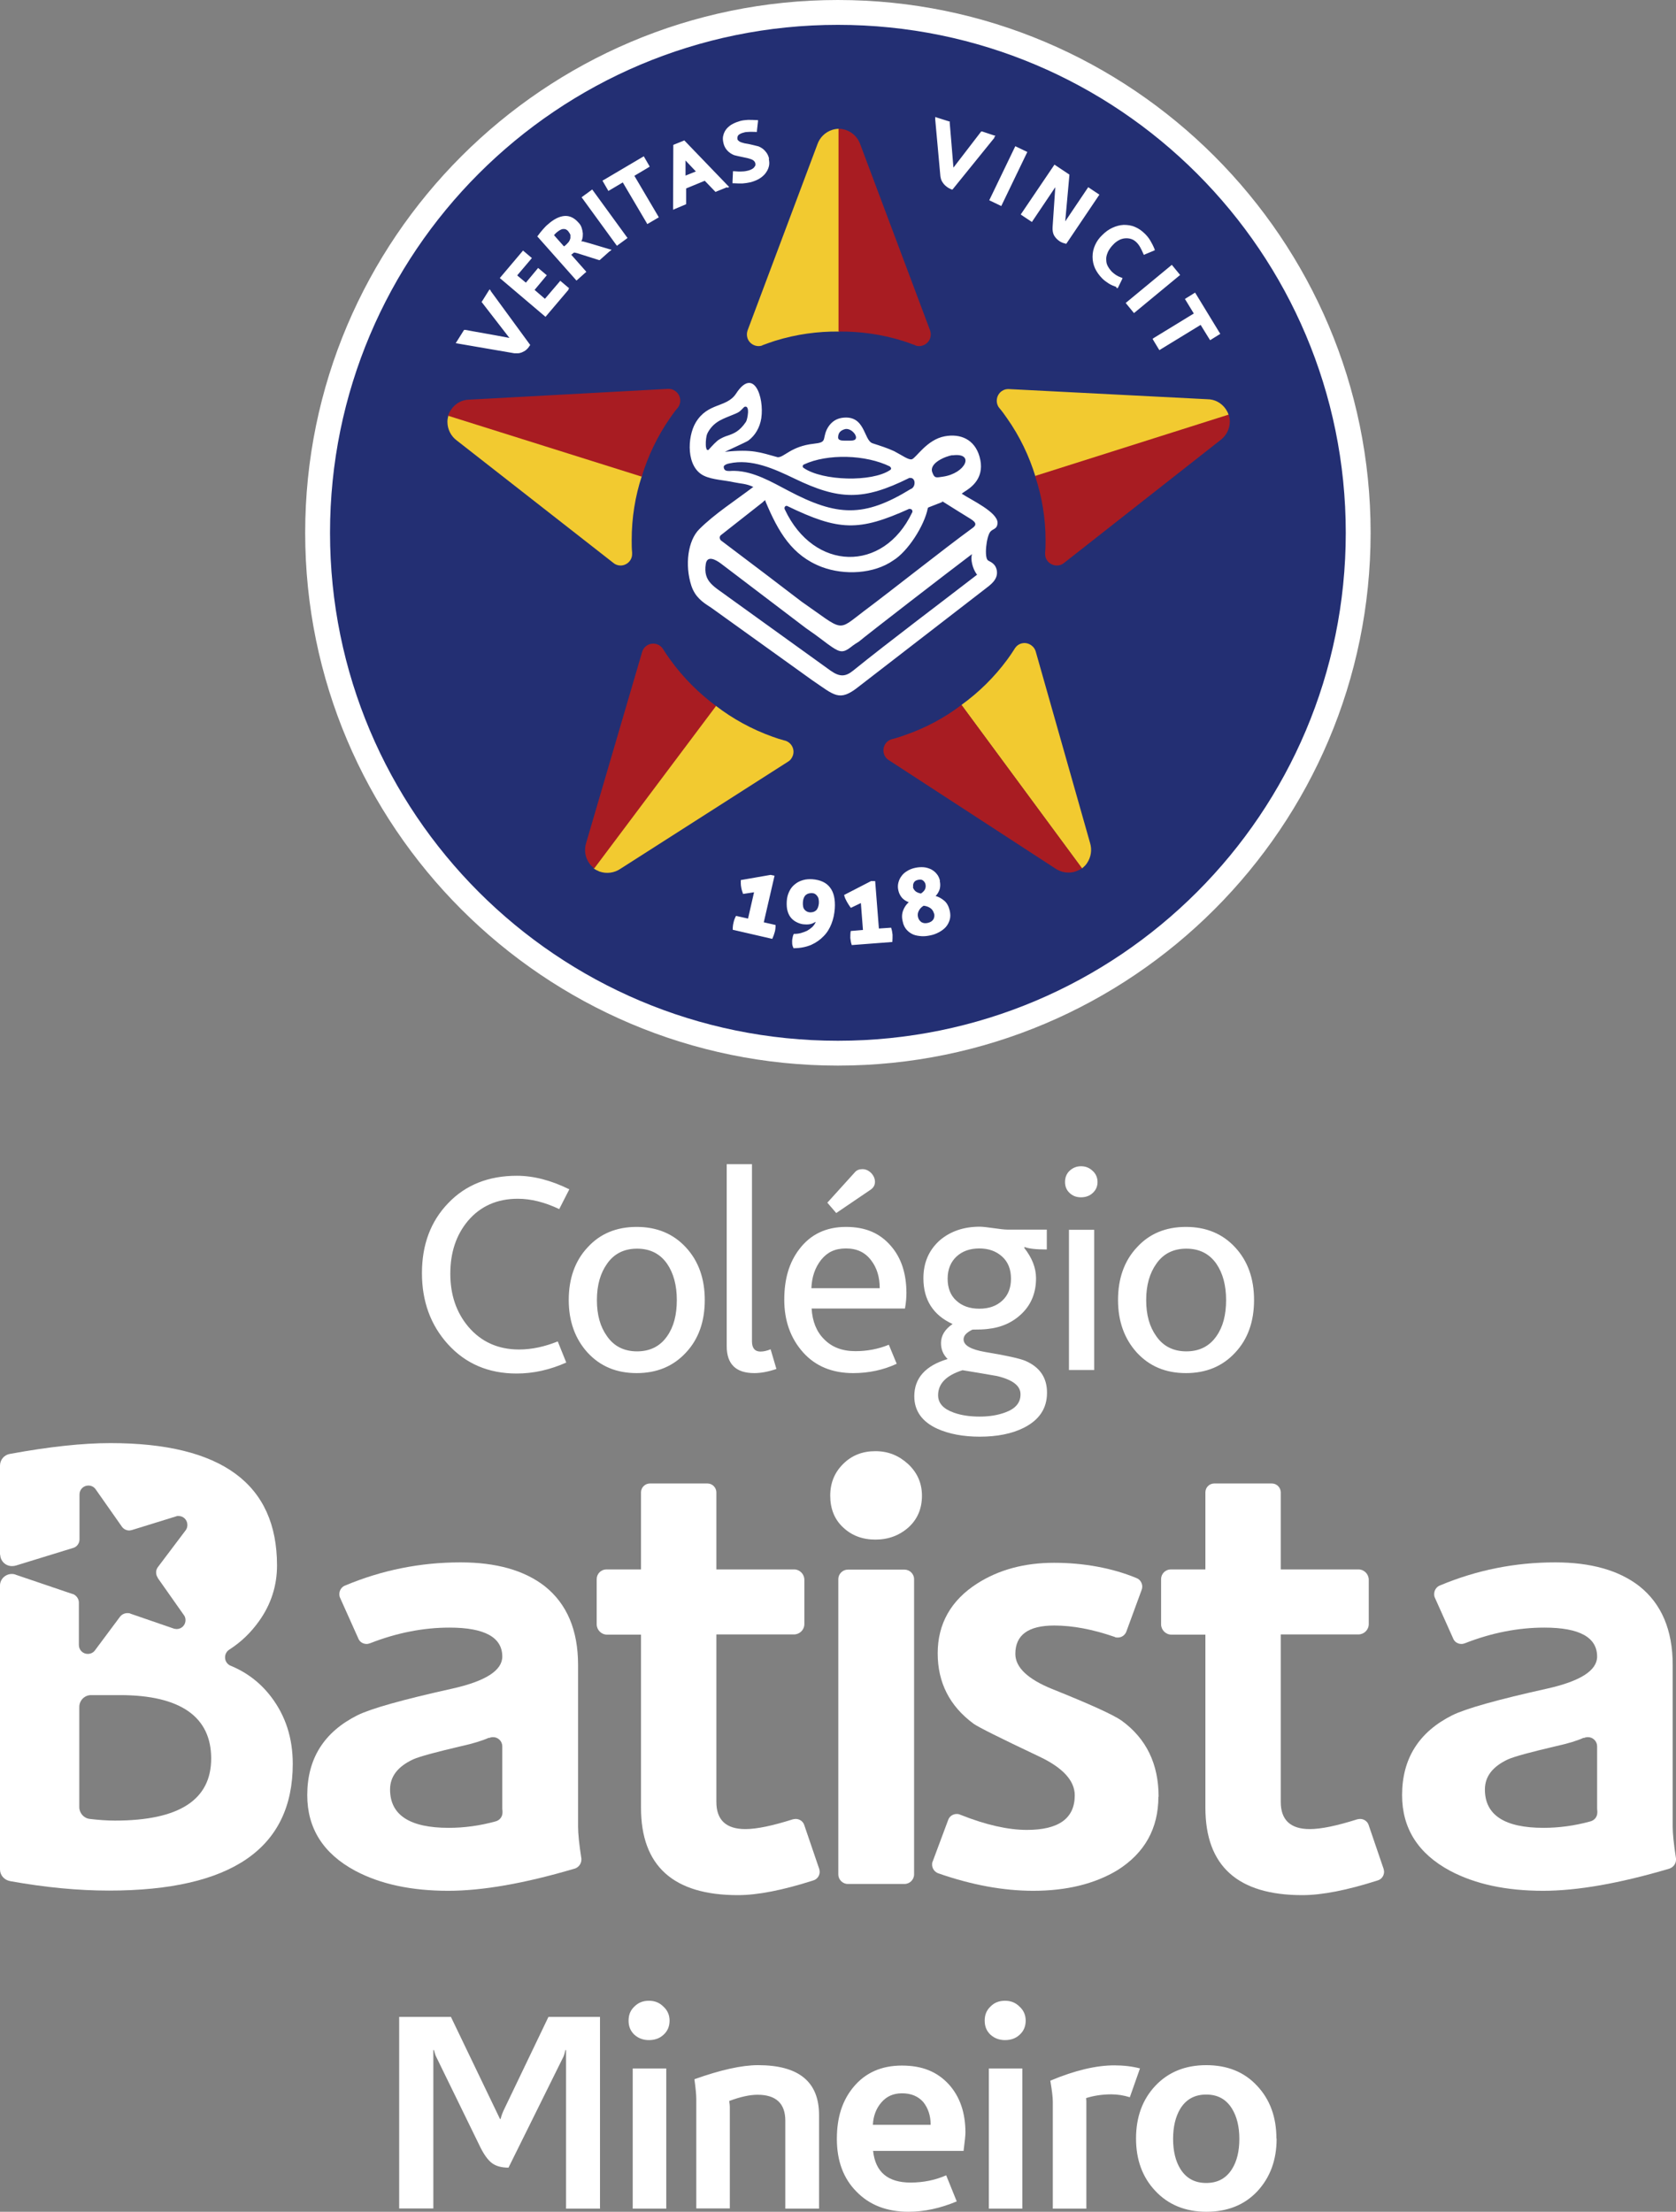 <?xml version="1.0" encoding="UTF-8"?> <svg xmlns="http://www.w3.org/2000/svg" xmlns:xlink="http://www.w3.org/1999/xlink" id="b" viewBox="0 0 80.95 106.81"><rect x="0" y="0" width="80.95" height="106.81" fill="#808080" stroke="none"/><defs><clipPath id="e"><rect y="0" width="80.95" height="106.81" style="fill:none;"></rect></clipPath><clipPath id="f"><rect y="-6.8" width="80.95" height="121.61" style="fill:none;"></rect></clipPath></defs><g id="c"><g id="d"><g style="clip-path:url(#e);"><g style="clip-path:url(#f);"><path d="M40.47,50.86c-13.86,0-25.13-11.27-25.13-25.13S26.62.6,40.47.6s25.13,11.27,25.13,25.13-11.27,25.13-25.13,25.13" style="fill:#fff; fill-rule:evenodd;"></path><path d="M40.47,1.2c13.55,0,24.53,10.98,24.53,24.53s-10.98,24.53-24.53,24.53-24.53-10.98-24.53-24.53S26.92,1.2,40.47,1.2M40.47,0C26.29,0,14.74,11.54,14.74,25.73s11.54,25.73,25.73,25.73,25.73-11.54,25.73-25.73S54.66,0,40.47,0" style="fill:#fff;"></path><path d="M55.95,86.76c0,1.54-.66,2.72-1.97,3.55-1.11.67-2.47,1-4.07,1-1.45,0-2.97-.28-4.58-.84-.18-.06-.31-.23-.31-.42h0c0-.06,0-.11.03-.16l.75-2.01h0c.06-.17.23-.28.41-.28h0c.06,0,.12.01.18.04h0c1.23.49,2.3.73,3.21.73,1.54,0,2.31-.56,2.31-1.67,0-.71-.58-1.34-1.73-1.88-1.88-.89-2.94-1.42-3.16-1.58-1.15-.85-1.73-1.98-1.73-3.4s.64-2.56,1.91-3.37c1.05-.67,2.29-1,3.71-1s2.82.25,4.01.75h0c.15.07.25.23.25.4,0,.06-.01.11-.03.16l-.73,1.99c-.06.18-.22.31-.42.31-.05,0-.11,0-.15-.03-1.07-.37-2.04-.55-2.92-.55-1.26,0-1.88.46-1.88,1.37,0,.65.6,1.22,1.79,1.7,1.82.73,2.94,1.24,3.34,1.52,1.2.87,1.79,2.1,1.79,3.68" style="fill:#fff; fill-rule:evenodd;"></path><path d="M44.53,72.23c0,.63-.22,1.14-.65,1.53-.44.39-.97.59-1.6.59s-1.15-.2-1.56-.59c-.42-.39-.62-.91-.62-1.53s.21-1.12.62-1.53c.42-.42.94-.62,1.56-.62s1.13.21,1.58.62c.45.42.67.93.67,1.53" style="fill:#fff; fill-rule:evenodd;"></path><path d="M23.63,83.93h0c.06-.03.12-.04.19-.04h0c.24,0,.44.2.44.44,0,.01,0,.03,0,.04v2.9c0,.05,0,.12.01.2,0,.02,0,.04,0,.06,0,.21-.14.38-.34.43h0c-.76.21-1.52.31-2.26.31-1.88,0-2.83-.62-2.83-1.85,0-.63.37-1.11,1.12-1.46.32-.14,1.1-.35,2.34-.64.54-.12.97-.25,1.31-.4M27.75,90.24c-2.43.72-4.46,1.07-6.1,1.07-1.78,0-3.28-.32-4.5-.97-1.54-.83-2.31-2.05-2.31-3.65,0-1.76.81-3.05,2.43-3.86.65-.32,2.17-.75,4.56-1.28,1.62-.36,2.43-.88,2.43-1.55,0-.93-.85-1.4-2.55-1.4-1.26,0-2.54.25-3.82.75-.06.02-.12.04-.18.04h0c-.19,0-.35-.11-.41-.28l-.87-1.94h0c-.03-.06-.04-.12-.04-.19h0c0-.19.12-.36.3-.42,1.77-.74,3.62-1.11,5.55-1.11,1.72,0,3.08.38,4.07,1.15,1.07.85,1.61,2.12,1.61,3.8v7.81c0,.33.05.84.16,1.54,0,.02,0,.04,0,.06h0c0,.2-.14.37-.32.43" style="fill:#fff; fill-rule:evenodd;"></path><path d="M29.28,75.79h1.68v-3.72c0-.24.2-.43.43-.43h2.78c.24,0,.43.2.43.43v3.72h3.75c.28,0,.5.23.5.5v2.14c0,.28-.23.5-.5.5h-3.75v.68s0,.02,0,.03v7.38c0,.87.47,1.31,1.4,1.31.55,0,1.31-.16,2.29-.47h0s.09-.02.14-.02c.2,0,.37.13.42.31h0l.72,2.11h0s.02.09.02.13h0c0,.2-.13.37-.31.42h0c-1.47.47-2.68.71-3.64.71-3.12,0-4.68-1.41-4.68-4.22v-7.62s0-.04,0-.06v-.68h-1.64c-.28,0-.5-.23-.5-.5v-2.18c0-.26.21-.47.47-.47" style="fill:#fff; fill-rule:evenodd;"></path><path d="M40.95,75.8h2.74c.25,0,.46.21.46.46v14.26c0,.25-.21.46-.46.46h-2.74c-.25,0-.46-.21-.46-.46v-14.26c0-.25.21-.46.46-.46" style="fill:#fff; fill-rule:evenodd;"></path><path d="M56.54,75.79h1.68v-3.72c0-.24.19-.43.43-.43h2.78c.24,0,.43.2.43.43v3.72h3.75c.28,0,.5.23.5.5v2.14c0,.28-.23.5-.5.5h-3.75v.68s0,.02,0,.03v7.38c0,.87.47,1.31,1.4,1.31.55,0,1.31-.16,2.29-.47h0s.09-.02.14-.02c.2,0,.37.13.42.31l.72,2.11h0s.02.09.02.13h0c0,.2-.13.37-.31.42h0c-1.47.47-2.68.71-3.64.71-3.12,0-4.68-1.41-4.68-4.22v-7.62s0-.04,0-.06v-.68h-1.64c-.28,0-.5-.23-.5-.5v-2.18c0-.26.21-.47.47-.47" style="fill:#fff; fill-rule:evenodd;"></path><path d="M76.51,83.93h0c.06-.03.12-.04.19-.04.24,0,.44.2.44.44,0,.01,0,.03,0,.04v2.9c0,.05,0,.12.01.2,0,.02,0,.04,0,.06,0,.21-.14.38-.34.43h0c-.76.21-1.52.31-2.26.31-1.88,0-2.83-.62-2.83-1.85,0-.63.37-1.11,1.12-1.46.32-.14,1.1-.35,2.34-.64.54-.12.98-.25,1.31-.4M80.63,90.24c-2.43.72-4.46,1.07-6.1,1.07-1.78,0-3.28-.32-4.5-.97-1.54-.83-2.31-2.05-2.31-3.65,0-1.76.81-3.05,2.43-3.86.65-.32,2.17-.75,4.56-1.28,1.62-.36,2.43-.88,2.43-1.55,0-.93-.85-1.4-2.55-1.4-1.26,0-2.54.25-3.82.75-.05.02-.12.04-.18.04-.19,0-.35-.11-.41-.28l-.87-1.94h0c-.03-.06-.04-.12-.04-.19h0c0-.19.12-.36.29-.42,1.77-.74,3.62-1.11,5.55-1.11,1.72,0,3.08.38,4.07,1.15,1.07.85,1.61,2.12,1.61,3.8v7.81c0,.33.05.84.16,1.54h0s0,.04,0,.06h0c0,.2-.14.37-.32.43" style="fill:#fff; fill-rule:evenodd;"></path><path d="M7.63,76.2c-.06-.07-.09-.17-.09-.27s.04-.2.1-.27l1.32-1.75c.06-.07.09-.17.09-.27,0-.24-.19-.43-.43-.43-.04,0-.08,0-.12.02h0s-2.1.65-2.1.65h0s-.1.03-.16.03c-.14,0-.27-.07-.35-.18h0s-1.25-1.78-1.25-1.78c-.08-.13-.21-.21-.37-.21-.24,0-.43.19-.43.43h0v2.14s0,.02,0,.03c0,.2-.14.38-.33.42l-2.73.84c-.06.02-.13.03-.2.03-.31,0-.56-.24-.57-.55H0v-4.3h0c0-.29.21-.53.49-.57,1.91-.35,3.52-.52,4.84-.52,5.37,0,8.05,1.97,8.05,5.91,0,.98-.29,1.88-.87,2.69-.4.56-.87,1.01-1.43,1.37h0c-.13.08-.21.22-.21.38,0,.19.12.35.29.41.79.33,1.43.83,1.94,1.5.69.91,1.04,1.98,1.04,3.23,0,4.08-2.96,6.12-8.88,6.12-1.48,0-3.07-.15-4.79-.46H.48c-.27-.05-.48-.28-.48-.56H0v-13.71h0c0-.31.26-.56.57-.56.07,0,.14.01.2.04l2.74.93s.01,0,.02,0h0c.16.07.28.23.28.41h0v2.05h0c0,.24.19.43.43.43.15,0,.28-.07.36-.19l1.2-1.61h0c.08-.1.21-.17.35-.17.06,0,.11,0,.16.03h0s2.09.72,2.09.72h0s.09.02.13.02c.24,0,.43-.19.43-.43,0-.1-.03-.19-.09-.26l-1.26-1.79ZM4.34,87.84h0c.42.05.83.08,1.21.08,3.1,0,4.65-1,4.65-3s-1.47-3.06-4.41-3.06h-1.39c-.32,0-.57.26-.57.57,0,.01,0,.03,0,.04v4.8c0,.29.22.54.51.57" style="fill:#fff; fill-rule:evenodd;"></path><path d="M59.86,103.29c0-.59-.12-1.07-.35-1.45-.28-.46-.69-.69-1.25-.69s-.97.23-1.25.68c-.23.38-.35.87-.35,1.46s.12,1.08.35,1.45c.28.45.69.68,1.25.68s.97-.23,1.25-.68c.23-.37.35-.85.35-1.45M61.66,103.28c0,1.03-.31,1.87-.93,2.54-.62.66-1.44.99-2.46.99s-1.85-.34-2.48-1.02c-.61-.65-.92-1.49-.92-2.52s.31-1.88.93-2.54c.62-.66,1.44-1,2.46-1s1.84.33,2.46,1c.62.66.93,1.51.93,2.54M55.06,99.89l-.49,1.39c-.29-.09-.59-.14-.89-.14-.43,0-.84.06-1.22.18,0,.06.01.11.01.14v5.2h-1.62v-5.16c0-.21-.04-.55-.12-1.02,1.19-.5,2.22-.74,3.09-.74.45,0,.87.05,1.25.15M49.38,106.66h-1.62v-6.77h1.62v6.77ZM49.54,97.58c0,.28-.1.51-.29.68-.19.18-.43.26-.71.26s-.51-.09-.7-.26c-.19-.18-.28-.4-.28-.68s.09-.5.28-.68c.18-.19.42-.28.7-.28s.51.09.7.28c.2.18.3.41.3.68M44.95,102.6c0-.44-.13-.8-.35-1.08-.25-.29-.6-.43-1.03-.43s-.75.15-1,.44c-.25.29-.39.65-.41,1.08h2.79ZM46.63,102.98c0,.14-.03.43-.09.89h-4.37c.11,1.02.71,1.53,1.81,1.53.62,0,1.2-.12,1.72-.35l.51,1.26c-.79.33-1.56.5-2.33.5-1.04,0-1.88-.32-2.51-.97-.64-.64-.95-1.5-.95-2.55s.27-1.86.8-2.5c.57-.69,1.35-1.04,2.34-1.04s1.71.3,2.27.91c.53.59.8,1.36.8,2.33M39.55,106.66h-1.62v-4.25c0-.83-.45-1.25-1.34-1.25-.38,0-.83.1-1.37.3.02.13.03.22.03.28v4.91h-1.62v-5.29c0-.2-.03-.51-.09-.95,1.26-.45,2.29-.68,3.07-.68,1.97,0,2.95.8,2.95,2.41v4.51ZM32.18,106.66h-1.62v-6.77h1.62v6.77ZM32.34,97.58c0,.28-.1.51-.29.68-.19.18-.43.26-.71.26s-.51-.09-.7-.26c-.19-.18-.28-.4-.28-.68s.09-.5.28-.68c.19-.19.42-.28.7-.28s.51.09.7.28c.2.18.3.41.3.68M28.99,106.66h-1.65v-7.66h-.03c-.04.16-.07.28-.11.35l-2.64,5.33c-.33,0-.6-.07-.8-.22-.2-.15-.41-.44-.62-.89l-2.07-4.24c-.04-.07-.07-.18-.11-.33h-.03v7.65h-1.65v-9.25h2.5l2.37,4.93h.03c.03-.14.09-.31.2-.53l2.11-4.4h2.49v9.25Z" style="fill:#fff;"></path><path d="M59.22,62.78c0-.71-.16-1.3-.47-1.75-.34-.49-.83-.73-1.45-.73s-1.11.24-1.45.73c-.32.45-.49,1.03-.49,1.75s.16,1.29.49,1.75c.34.49.83.73,1.45.73s1.11-.24,1.45-.73c.32-.45.47-1.03.47-1.75M60.57,62.78c0,1.04-.3,1.89-.91,2.54-.61.66-1.4.99-2.38.99s-1.76-.33-2.37-.99c-.6-.66-.91-1.51-.91-2.54s.3-1.89.91-2.54c.6-.66,1.39-.99,2.37-.99s1.77.33,2.38.99c.61.66.91,1.51.91,2.54M52.85,66.16h-1.22v-6.77h1.22v6.77ZM53.01,57.08c0,.22-.08.39-.23.53-.15.14-.34.21-.57.21s-.4-.07-.55-.21c-.15-.14-.22-.32-.22-.53s.07-.4.22-.54c.15-.14.33-.22.55-.22s.4.07.56.22c.16.14.24.33.24.54M49.29,67.33c0-.41-.38-.7-1.14-.88-.56-.1-1.11-.19-1.66-.28-.79.25-1.18.65-1.18,1.21,0,.38.25.66.76.84.36.13.78.19,1.25.19s.88-.07,1.23-.2c.5-.18.74-.47.74-.87M48.83,61.75c0-.45-.14-.81-.43-1.07s-.65-.39-1.1-.39-.82.13-1.1.39c-.28.26-.43.62-.43,1.07s.14.81.42,1.06c.28.26.65.39,1.11.39s.83-.13,1.11-.39c.28-.26.42-.61.42-1.06M50.57,67.26c0,.75-.37,1.31-1.12,1.69-.58.29-1.29.43-2.13.43-.79,0-1.48-.13-2.04-.38-.75-.34-1.12-.87-1.12-1.57,0-.88.54-1.48,1.61-1.8-.22-.22-.32-.47-.32-.77,0-.36.19-.67.56-.92-.94-.43-1.41-1.17-1.41-2.21,0-.76.27-1.37.8-1.84.51-.43,1.15-.65,1.92-.65.15,0,.38.03.67.07s.51.07.66.07h1.91v.96c-.52,0-.88-.04-1.07-.12,0,.02,0,.03-.03.03.39.49.58.98.58,1.48,0,.68-.22,1.24-.66,1.68-.44.44-1,.7-1.69.77-.16.02-.4.03-.72.03-.29.14-.43.29-.43.47,0,.29.35.49,1.04.61,1.04.17,1.69.32,1.95.43.69.3,1.04.81,1.04,1.53M42.26,57.08c0,.15-.07.28-.22.38l-1.65,1.12-.43-.5,1.34-1.48c.08-.09.2-.14.35-.14.16,0,.3.06.43.19.12.13.18.27.18.42M42.49,62.21c0-.54-.14-.99-.41-1.34-.29-.39-.69-.58-1.22-.58s-.9.18-1.2.55c-.29.37-.45.82-.47,1.37h3.29ZM43.78,62.45c0,.21-.02.46-.07.74h-4.51c.04.62.23,1.11.6,1.48.38.39.88.58,1.52.58.56,0,1.1-.1,1.61-.31l.38.92c-.65.3-1.35.45-2.1.45-1.01,0-1.82-.33-2.42-1-.6-.67-.91-1.52-.91-2.54s.24-1.81.73-2.45c.54-.71,1.29-1.07,2.25-1.07s1.65.31,2.18.93c.5.58.74,1.34.74,2.27M37.5,66.11c-.41.14-.76.2-1.07.2-.88,0-1.33-.43-1.33-1.3v-8.79h1.22v8.56c0,.32.14.49.41.49.16,0,.32-.04.49-.11l.28.95ZM32.69,62.78c0-.71-.16-1.3-.47-1.75-.34-.49-.83-.73-1.45-.73s-1.11.24-1.45.73c-.32.45-.49,1.03-.49,1.75s.16,1.29.49,1.75c.34.49.83.73,1.45.73s1.11-.24,1.45-.73c.32-.45.47-1.03.47-1.75M34.04,62.78c0,1.04-.3,1.89-.91,2.54-.61.66-1.4.99-2.38.99s-1.76-.33-2.37-.99c-.6-.66-.91-1.51-.91-2.54s.3-1.89.91-2.54c.6-.66,1.39-.99,2.37-.99s1.77.33,2.38.99c.61.66.91,1.51.91,2.54M27.5,57.43l-.49.96c-.69-.33-1.36-.5-2-.5-1,0-1.81.36-2.41,1.07-.57.68-.85,1.53-.85,2.55s.29,1.87.87,2.56c.62.73,1.44,1.1,2.45,1.1.6,0,1.22-.13,1.87-.39l.41,1.02c-.79.35-1.58.53-2.4.53-1.35,0-2.46-.47-3.32-1.42-.83-.92-1.25-2.06-1.25-3.43s.42-2.5,1.27-3.38c.84-.88,1.95-1.32,3.31-1.32.81,0,1.66.22,2.55.66" style="fill:#fff;"></path><path d="M35.89,43.17s-.03-.1-.05-.15c-.02-.06-.03-.11-.04-.17s-.02-.12-.02-.18c0-.06,0-.12,0-.17l1.44-.25.19.04-.52,2.25.57.13c0,.12-.01.24-.04.34-.03.11-.07.22-.12.33l-1.91-.44c0-.12.01-.24.04-.35.02-.1.06-.21.12-.32l.58.13.29-1.27-.53.08ZM38.34,45.81s-.04-.07-.06-.14c-.02-.06-.02-.14-.02-.23,0-.07.02-.14.03-.2.01-.06.03-.1.05-.14.12,0,.23-.01.34-.04.11-.03.21-.07.3-.11.09-.05.17-.11.25-.18.07-.07.13-.15.17-.25h-.01s-.1.06-.19.09c-.09.03-.2.04-.33.03-.13,0-.25-.04-.36-.09-.11-.05-.21-.12-.29-.21-.08-.09-.14-.2-.18-.34-.04-.13-.05-.3-.04-.48.01-.19.06-.35.13-.49.07-.14.16-.25.28-.34.11-.09.24-.15.38-.19.14-.04.29-.05.45-.04.38.03.67.16.85.4.18.23.26.57.23,1.02-.02.26-.07.5-.16.73-.09.23-.21.43-.38.6-.16.17-.36.31-.6.42-.24.1-.52.16-.84.16M39.12,44.06c.12,0,.21-.02.29-.09.08-.07.12-.18.14-.33.01-.16-.01-.29-.08-.37-.06-.09-.15-.14-.26-.14-.11,0-.21.02-.29.09-.08.07-.13.19-.14.34-.01.17.01.29.08.37.07.08.15.12.26.13M41.08,43.82s-.06-.08-.09-.13-.06-.1-.09-.15c-.03-.05-.05-.11-.08-.16-.02-.06-.04-.11-.05-.16l1.3-.67h.2s.18,2.29.18,2.29l.59-.04c.04.12.06.23.07.34,0,.11,0,.23-.01.35l-1.96.15c-.04-.12-.06-.23-.07-.34,0-.11,0-.22.02-.34l.59-.05-.1-1.3-.48.23ZM45.39,42.54c.03.13.03.26,0,.39-.04.12-.1.24-.2.34.15.04.29.12.42.23.13.11.21.27.26.47.04.17.04.32,0,.45-.04.13-.1.25-.19.35-.09.1-.2.18-.33.25-.13.07-.26.12-.41.15-.14.03-.29.05-.43.04s-.28-.03-.4-.08c-.12-.05-.23-.13-.32-.23-.09-.1-.16-.24-.19-.4-.05-.2-.04-.37.02-.53.06-.16.15-.29.27-.4-.13-.05-.24-.12-.33-.22-.08-.1-.14-.21-.17-.35-.03-.13-.03-.25,0-.37.03-.12.08-.23.15-.32.07-.1.16-.18.28-.25.11-.07.24-.12.38-.15.14-.03.28-.04.41-.03.13.01.25.05.36.1.11.06.2.13.27.22.08.09.13.21.16.33M45.11,44.11c-.03-.11-.09-.2-.18-.26-.09-.06-.2-.1-.32-.11-.1.06-.18.14-.23.24-.05.09-.07.2-.04.31.02.1.08.18.16.24.08.05.18.07.31.04.13-.03.22-.09.27-.17s.06-.18.04-.28M44.09,42.83c.02.09.07.16.14.22.07.05.15.08.25.1.08-.05.15-.12.19-.19.04-.08.05-.16.03-.26-.02-.08-.06-.13-.12-.18s-.14-.05-.24-.03c-.1.02-.17.07-.2.13-.04.07-.05.14-.03.21M37.13,7.66c.03.14.04.27,0,.4-.03.12-.1.24-.19.35-.08.09-.18.17-.3.24-.11.06-.24.11-.38.15-.13.03-.27.05-.4.06-.14,0-.28,0-.42-.01h-.06s0-.07,0-.07l.02-.44v-.07s.07,0,.07,0c.13.01.26.02.37.01.11,0,.21-.02.29-.04.11-.03.2-.07.27-.13h0s.06-.07.08-.11c.01-.04.01-.08,0-.12-.01-.05-.05-.1-.1-.14-.06-.04-.15-.07-.26-.1h0c-.2-.04-.36-.08-.47-.1-.11-.03-.18-.04-.2-.05-.14-.06-.24-.13-.33-.23-.09-.1-.15-.22-.18-.36-.03-.13-.04-.26,0-.38.03-.12.09-.23.18-.33h0c.08-.08.17-.16.28-.21h0c.11-.06.23-.1.36-.14.11-.03.23-.04.36-.05.13,0,.27,0,.42.01h.07s0,.07,0,.07l-.05.44v.06s-.07,0-.07,0c-.12,0-.23-.01-.33,0-.09,0-.17.01-.23.03-.13.03-.22.08-.27.13-.04.05-.05.11-.04.19,0,.04.04.07.09.11h0c.06.04.14.06.25.09.18.03.33.06.44.09.12.03.19.05.24.06h0c.14.06.25.14.33.24.09.1.15.22.18.37M33.61,8.28l-.5-.53v.73s.5-.2.5-.2ZM35.12,9.04l-.52.21-.04.02-.03-.03-.49-.51-.9.37v.71s0,.05,0,.05l-.04.02-.5.21-.09.04v-.1s.01-2.99.01-2.99v-.04l.04-.02.45-.18.04-.02.03.03,2.07,2.15.07.07-.09.04ZM31.33,8.08l-.69.41,1.15,1.95.03.06-.06.03-.44.26-.06.03-.03-.06-1.15-1.95-.64.38-.06.03-.03-.06-.22-.38-.03-.06.06-.03,1.88-1.11.06-.03.03.06.22.38.03.06-.06.03ZM30.26,11.53l-.41.3-.05.04-.04-.05-1.63-2.24-.04-.05.05-.04.41-.3.05-.04.04.05,1.63,2.24.04.05-.05.04ZM27.45,11.17c-.07-.08-.15-.12-.24-.11-.1,0-.21.07-.33.17-.03.02-.05.05-.08.08-.01.01-.03.03-.04.05l.48.54s.03-.02.04-.03c.03-.02.05-.04.08-.07.05-.05.1-.1.13-.15.03-.05.05-.1.06-.15h0c0-.06,0-.11,0-.16-.02-.05-.05-.1-.09-.15M29.45,12.13l-.45.4-.03.03h-.04s-1.04-.33-1.04-.33h0s-.08-.02-.12-.03c-.02,0-.04,0-.05,0l-.04.03h0s0,0,0,0l-.03.03-.06.04.69.78.04.05-.05.04-.38.34-.05.04-.04-.05-1.81-2.04-.04-.04.03-.04c.08-.11.16-.21.24-.3.08-.09.16-.18.25-.25.28-.25.55-.38.79-.4.25-.02.48.09.68.32.07.07.12.15.15.24s.05.18.06.28c0,.1,0,.19-.03.28-.01.04-.03.08-.04.11h.08c.42.11.84.25,1.26.37l.12.03-.09.08ZM27.46,13.99l-1.07,1.26-.04.05-.05-.04-2.11-1.79-.05-.04.04-.05,1.04-1.23.04-.05.05.04.33.28.05.04-.04.05-.67.79.42.35.55-.66.04-.05.05.04.32.27.05.04-.04.05-.55.66.5.43.7-.82.04-.05.05.04.33.28.05.04-.04.05ZM23.7,14.05l1.88,2.57.03.04-.03.04c-.05.08-.1.14-.17.2-.06.05-.14.09-.21.12-.06.02-.12.04-.18.04-.06,0-.12,0-.18,0h0s-2.73-.47-2.73-.47l-.1-.02.06-.09.32-.51.03-.04h.05c.25.05.56.1.94.17.31.05.71.13,1.2.22l-.02-.02h0s-1.3-1.68-1.3-1.68l-.03-.04.03-.04.3-.48.06-.09.06.08ZM58.41,16.37l-.42-.68-1.93,1.18-.06.04-.04-.06-.26-.43-.03-.06.06-.04,1.93-1.18-.39-.64-.04-.06.06-.04.37-.23.06-.04.04.06,1.14,1.87.04.06-.06.04-.37.23-.06.04-.04-.06ZM54.73,15.07l-.32-.39-.04-.05.05-.04,2.13-1.76.05-.04.04.05.32.39.04.05-.05.04-2.13,1.76-.05.04-.04-.05ZM53.92,13.86c-.14-.05-.26-.1-.37-.17-.11-.07-.22-.15-.31-.24-.15-.15-.27-.32-.35-.49-.08-.18-.12-.36-.12-.56s.04-.38.12-.56c.08-.18.19-.34.35-.49.15-.15.31-.27.49-.35.17-.08.35-.13.54-.14.19,0,.37.02.55.1.17.07.33.18.49.34.09.09.18.2.25.32.07.12.14.25.2.4l.02.06-.06.03-.41.17-.06.03-.03-.06c-.05-.12-.1-.22-.15-.31-.05-.09-.11-.17-.17-.23-.08-.08-.17-.14-.27-.17-.09-.03-.2-.04-.3-.03h0c-.1.01-.2.04-.29.09-.09.05-.19.12-.27.21-.1.1-.18.21-.24.32-.05.11-.09.21-.1.33,0,.12,0,.23.05.34.05.11.12.21.22.32.06.06.13.11.2.16.08.05.16.09.25.12l.07.03-.03.07-.18.37-.03.05-.06-.02ZM51.45,11.76c-.06-.01-.11-.03-.16-.05-.05-.02-.1-.05-.14-.08-.11-.08-.19-.17-.25-.28-.05-.11-.07-.24-.06-.39l.13-1.92-1.09,1.62-.04.06-.06-.04-.42-.28-.06-.04.04-.06,1.55-2.29.04-.06.06.04.63.42.03.02v.04s-.2,2.22-.2,2.22l1.07-1.59.04-.06.06.04.42.28.06.04-.04.06-1.53,2.27-.03.04h-.04ZM48.3,9.92l-.46-.22-.06-.03.03-.06,1.2-2.49.03-.06.06.03.46.22.06.03-.03.06-1.2,2.49-.03.06-.06-.03ZM48.04,6.64l-2,2.47-.03.04h-.05c-.09-.04-.17-.08-.23-.13-.07-.05-.13-.11-.18-.18-.04-.05-.07-.11-.09-.16-.02-.06-.03-.11-.04-.17h0l-.25-2.75v-.11s.09.03.09.03l.57.18h.04s0,.06,0,.06c.02.26.05.58.08.95.03.34.06.75.1,1.22l.02-.02h0s1.29-1.68,1.29-1.68l.03-.04h.05s.54.18.54.18l.1.03-.07.08ZM40.47,1.2c13.55,0,24.53,10.98,24.53,24.53s-10.98,24.53-24.53,24.53-24.53-10.98-24.53-24.53S26.92,1.2,40.47,1.2" style="fill:#232f73; fill-rule:evenodd;"></path><path d="M45.5,24.2c.51.32,1.26.79,1.3.81.28.17.44.3.17.49-1.4,1.02-3.86,2.98-5.24,4.01-1.32,1-.93.99-3.02-.46-.16-.13-3.15-2.4-3.9-2.96h0s0,0,0,0h0s0,0,0,0h0s0,0,0,0h0s0,0,0,0h0s0,0,0,0h0s0,0,0,0h0s0,0,0,0h0s0,0,0,0h0s0,0,0,0h0s0,0,0,0h0s0,0,0,0h0s-.05-.07-.05-.12c0-.05.02-.09.05-.12h0s0,0,0,0l2.01-1.58c.05-.05.1-.09.14-.12,0,.02.01.05.02.08.61,1.45,1.27,2.6,2.71,3.15,1.09.41,2.52.34,3.46-.32.7-.43,1.5-1.68,1.66-2.51l.02-.04.69-.27ZM43.91,23.08h0s.05,0,.07,0c.13,0,.21.13.19.28-.01.12-.09.23-.19.26-2.25,1.38-3.55,1.32-5.9.08-.8-.42-1.68-.94-2.59-.96-.04,0-.08,0-.13,0-.13.01-.3.02-.36-.06-.04-.04-.05-.13-.04-.16.01-.03.04-.05.07-.07.06-.04.14-.06.19-.07,1.08-.24,2.17.26,3.15.73,2.17,1.05,3.33,1.07,5.53-.02M36.39,23.51c-.87.66-1.88,1.31-2.61,2.04-.56.55-.71,1.74-.39,2.73.18.54.52.79.95,1.06l4.89,3.51c1.07.72,1.3,1.06,2.23.32l6.11-4.72c.24-.19.67-.46.57-.93-.06-.26-.22-.35-.41-.45-.21-.11-.09-1.18.11-1.4.12-.14.33-.11.34-.42.01-.52-1.3-1.12-1.73-1.41h0s0,0,0,0h0c.08-.06.17-.12.25-.17.31-.21.88-.68.61-1.62-.24-.84-.93-1.12-1.68-.98-.87.16-1.39,1.06-1.59,1.11-.16.04-.45-.18-.85-.39-.35-.16-.64-.25-1.04-.38-.45-.14-.34-1.4-1.49-1.23-.33.05-.58.26-.73.57-.22.49.03.61-.63.68-1.1.12-1.43.67-1.74.65-.85-.23-1.2-.4-2.55-.26-.01,0,1.03-.47,1.13-.54.34-.25.56-.64.63-1.08.15-1.03-.37-2.5-1.22-1.19-.45.69-1.37.42-1.95,1.4-.41.69-.47,2.16.41,2.57.4.19,1,.21,1.44.31.32.07.58.06.92.22M47.21,27.74c-1.68,1.3-4.24,3.22-6.01,4.65-.37.3-.65.3-1.08,0l-4.93-3.55c-.69-.52-1.24-.73-1.1-1.61.07-.43.49-.2.75,0l4.08,3.1c.66.45,1.02.76,1.27.92.39.26.55.28.92-.01.11-.09.28-.2.38-.26.35-.3,4.34-3.38,5.35-4.14.04-.03.08-.06.11-.08-.09.24.03.7.21.95,0,.02.02.03.03.03h0ZM46,21.99c1.1-.15.65.87-.46,1.03-.31.04-.4.1-.51-.21-.17-.45.65-.78.97-.83M42.98,22.53s.06.05.06.09c0,.04-.02.06-.05.08-.87.59-3.26.53-4.17-.1-.03-.02-.05-.04-.05-.08,0-.04.02-.07.06-.09,1.14-.53,2.98-.48,4.16.1M43.94,24.58h0s0,0,0,0h0s.02,0,.03,0c.05,0,.1.05.1.11,0,.03,0,.05-.02.07-1.39,2.91-4.74,2.83-6.14-.15-.01-.02-.02-.04-.02-.07,0-.06.04-.11.09-.11.01,0,.02,0,.03,0h0s0,0,0,0h0c2.52,1.22,3.47,1.24,5.91.14M41.22,20.88c-.11-.12-.29-.2-.43-.15-.1.03-.18.08-.23.14-.05.06-.08.15-.08.26,0,.13.16.15.32.15.05,0,.09,0,.14,0,.04,0,.08,0,.12,0,.16,0,.24-.03.27-.09.02-.04.02-.09,0-.14-.02-.06-.06-.12-.11-.17M36.05,19.64s-.04,0-.07,0c-.03,0-.08.06-.13.11-.05.05-.1.1-.14.13-.08.06-.24.12-.41.19-.23.09-.5.2-.68.33-.1.07-.19.15-.28.26-.08.1-.15.21-.19.31-.03.07-.07.32-.06.52,0,.07.01.13.03.18.01.04.03.06.05.06.01,0,.03,0,.05,0h0s.02-.02.05-.06c.12-.13.34-.38.49-.46.15-.09.28-.14.41-.18.28-.1.55-.2.86-.66.04-.06.09-.27.1-.46,0-.07,0-.13-.02-.18-.01-.04-.03-.07-.06-.08" style="fill:#fff; fill-rule:evenodd;"></path><path d="M40.52,16.01h0c-1.02-.01-2.06.13-3.09.45-.19.06-.38.13-.57.2-.02,0-.04.02-.06.03h0s0,0,0,0h0c-.29.09-.61-.08-.7-.37-.04-.13-.03-.26.01-.37h0l3.37-8.98c.11-.32.37-.59.72-.7.1-.03.21-.05.31-.05,0,0,.01,0,.02,0v9.8Z" style="fill:#f2ca30;"></path><path d="M40.51,16.01h0c1.02-.01,2.06.13,3.09.45.19.06.38.13.57.2.02,0,.04.02.06.03h0s0,0,0,0h0c.29.09.61-.08.7-.37.04-.13.03-.26-.01-.37h0l-3.37-8.98c-.11-.32-.37-.59-.72-.7-.1-.03-.21-.05-.31-.05,0,0-.01,0-.02,0v9.8Z" style="fill:#a81c22;"></path><path d="M31,22.99h0c-.32.97-.49,2.01-.49,3.09,0,.2,0,.4.02.6,0,.02,0,.05,0,.07h0s0,.01,0,.01h0c0,.31-.26.55-.56.55-.13,0-.26-.05-.35-.13h0s-7.56-5.91-7.56-5.91c-.27-.2-.45-.53-.45-.9,0-.11.02-.21.05-.31,0,0,0-.01,0-.02l9.35,2.94Z" style="fill:#f2ca30;"></path><path d="M31,23h0c.3-.98.75-1.93,1.36-2.81.12-.17.23-.33.36-.48.02-.02.03-.04.04-.05h0s0,0,0,0h0c.17-.25.11-.6-.15-.78-.11-.08-.24-.11-.36-.1l-9.58.52c-.34,0-.67.17-.88.48-.06.09-.11.18-.14.28,0,0,0,.01,0,.02l9.35,2.94Z" style="fill:#a81c22;"></path><path d="M50.01,23.01h0c-.3-.98-.75-1.93-1.37-2.81-.12-.17-.23-.33-.36-.48-.01-.02-.03-.04-.04-.05h0s0,0,0,0h0c-.17-.25-.11-.6.14-.78.11-.08.24-.11.36-.1h0l9.58.49c.34,0,.67.17.88.47.06.09.11.18.14.28,0,0,0,.01,0,.02l-9.34,2.96Z" style="fill:#f2ca30;"></path><path d="M50,23h0c.32.97.5,2.01.5,3.08,0,.2,0,.4-.02.6,0,.02,0,.05,0,.07h0s0,.01,0,.01h0c0,.31.26.55.57.55.13,0,.26-.05.35-.13h0s7.55-5.93,7.55-5.93c.27-.2.45-.53.45-.9,0-.11-.02-.21-.05-.31,0,0,0-.01,0-.02l-9.34,2.96Z" style="fill:#a81c22;"></path><path d="M46.44,34.04h0c.83-.6,1.58-1.33,2.22-2.2.12-.16.23-.33.34-.5.01-.02.02-.04.04-.06h0s0,0,0,0h0c.18-.25.53-.3.78-.11.11.08.18.19.21.31h0s2.62,9.23,2.62,9.23c.1.33.05.69-.16.99-.06.09-.14.16-.22.23,0,0,0,0-.01.01l-5.82-7.89Z" style="fill:#f2ca30;"></path><path d="M46.44,34.04h0c-.81.62-1.74,1.12-2.76,1.47-.19.07-.38.13-.57.18-.02,0-.04.01-.07.02h0s0,0,0,0h0c-.29.1-.44.42-.34.71.04.13.13.23.23.29h0l8.04,5.23c.28.19.65.26.99.14.1-.04.2-.08.28-.14,0,0,0,0,.02-.01l-5.82-7.89Z" style="fill:#a81c22;"></path><path d="M34.58,34.09h0c.81.62,1.73,1.13,2.74,1.49.19.07.38.13.57.18.02,0,.04.01.07.02h0s0,0,0,0h0c.29.11.44.43.33.72-.05.13-.13.23-.24.29h0s-8.09,5.17-8.09,5.17c-.28.19-.65.25-1,.13-.1-.04-.2-.09-.28-.15,0,0,0,0-.01-.01l5.88-7.84Z" style="fill:#f2ca30;"></path><path d="M34.58,34.09h0c-.82-.61-1.57-1.35-2.2-2.22-.12-.16-.23-.33-.34-.5-.01-.02-.02-.04-.04-.06h0s0,0,0,0h0c-.18-.25-.53-.3-.78-.12-.11.08-.18.19-.21.31h0s-2.7,9.21-2.7,9.21c-.1.32-.06.69.16.99.06.09.14.16.22.23,0,0,0,0,.01.01l5.88-7.84Z" style="fill:#a81c22;"></path></g></g></g></g></svg> 
